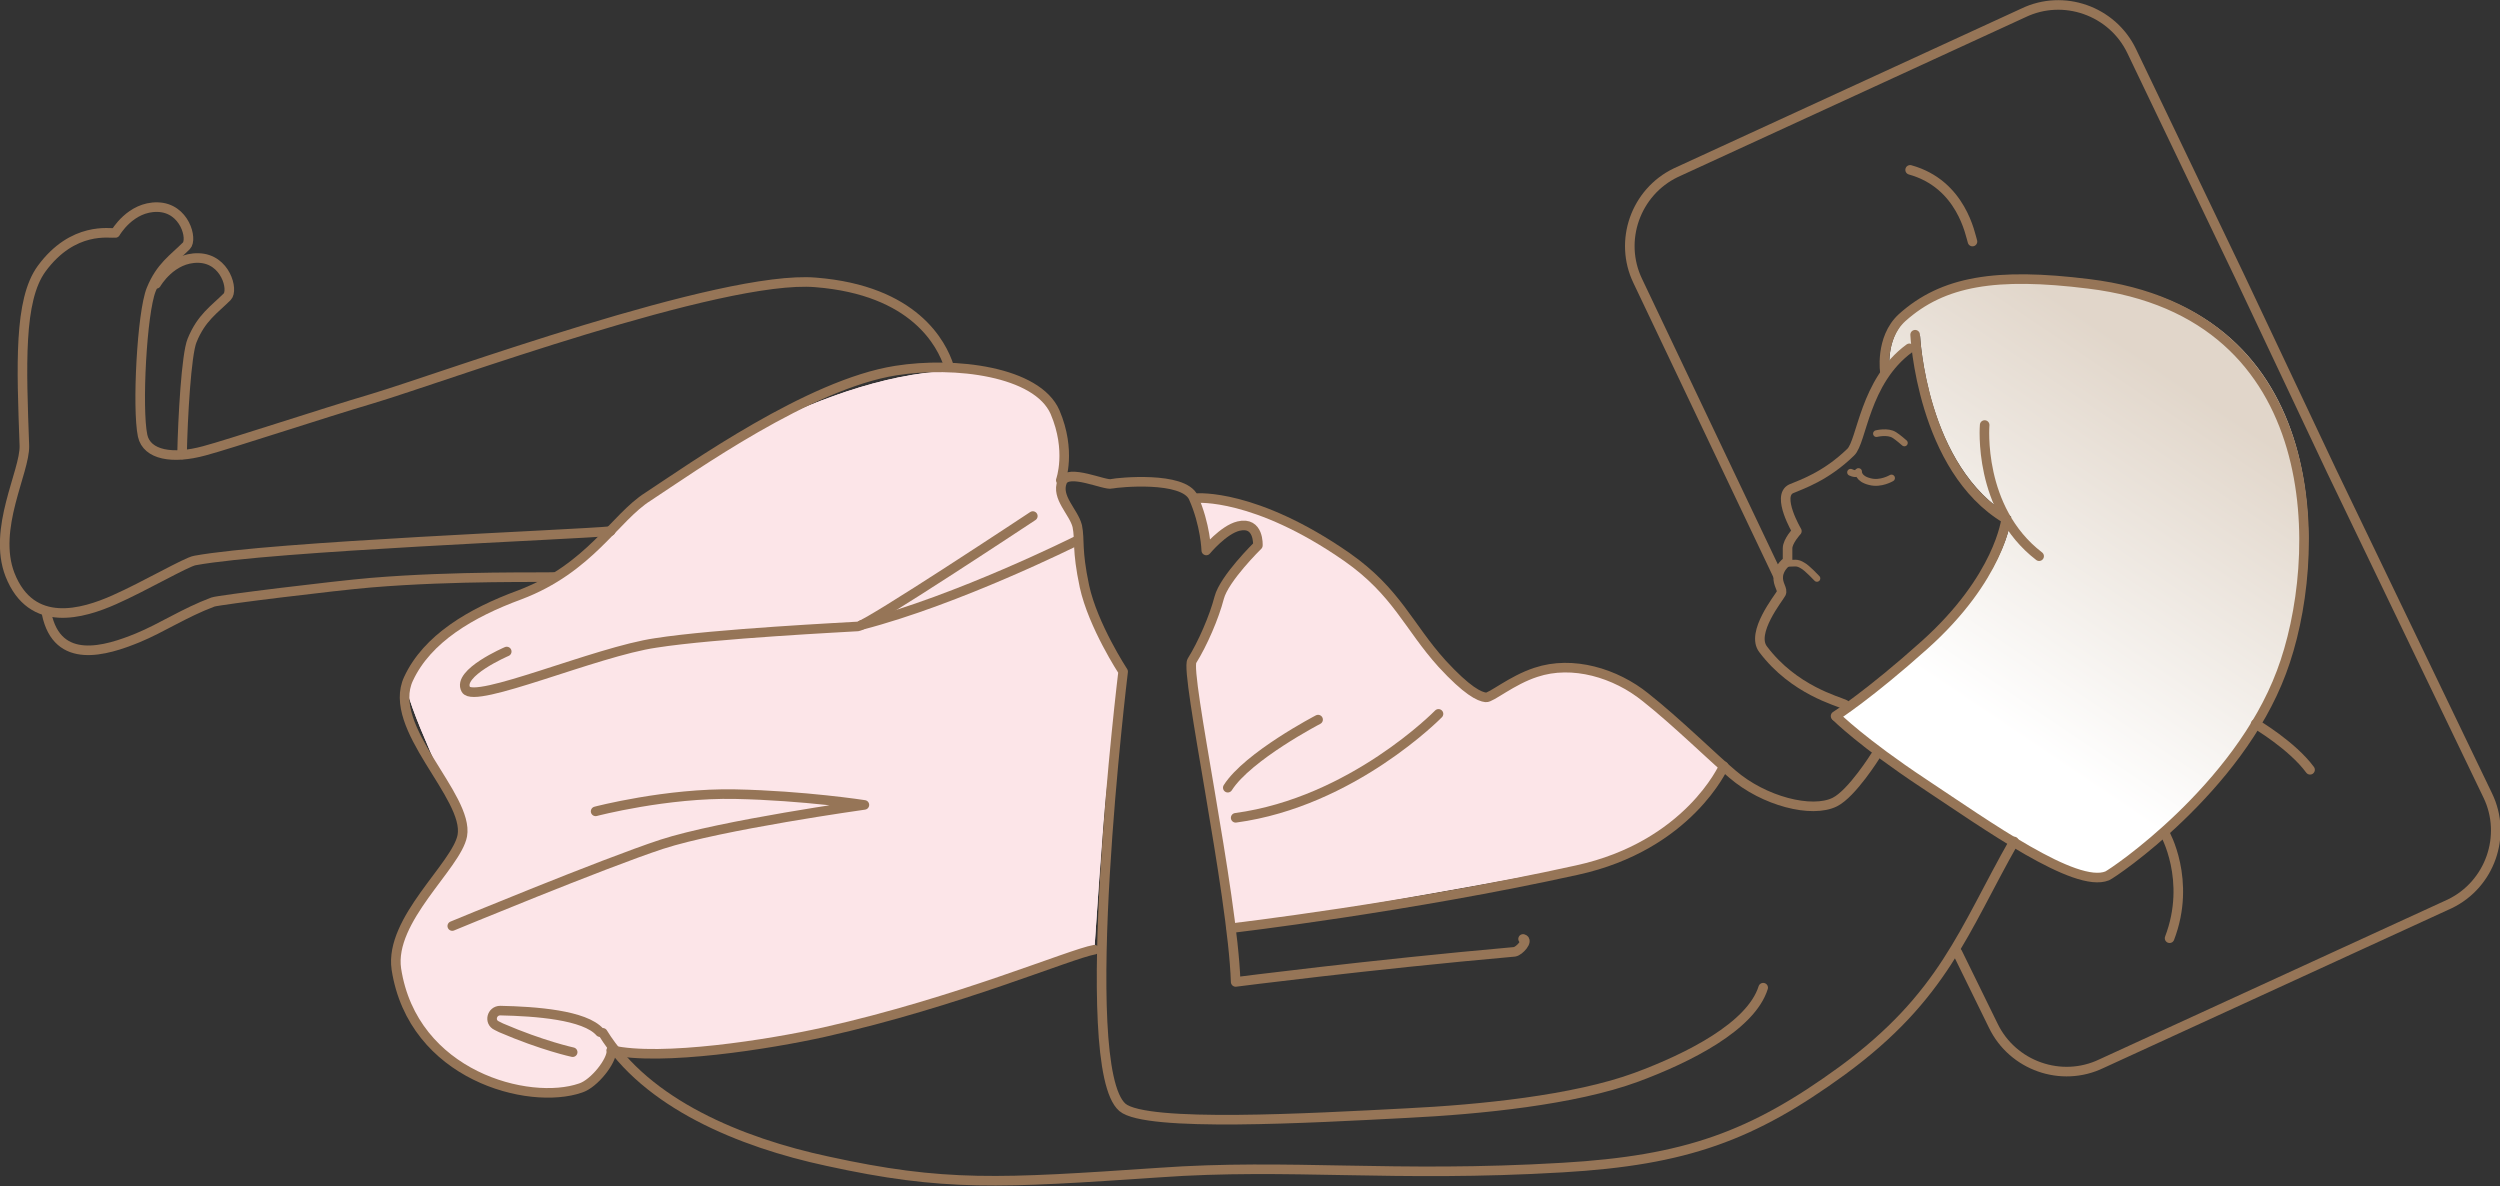 <?xml version="1.0" encoding="utf-8"?>
<!-- Generator: Adobe Illustrator 27.5.0, SVG Export Plug-In . SVG Version: 6.00 Build 0)  -->
<svg version="1.1" id="レイヤー_1" xmlns="http://www.w3.org/2000/svg" xmlns:xlink="http://www.w3.org/1999/xlink" x="0px"
	 y="0px" width="348.8px" height="165.5px" viewBox="0 0 348.8 165.5" style="enable-background:new 0 0 348.8 165.5;"
	 xml:space="preserve">
<rect x="0" y="0" width="348.8" height="165.5" fill="#333333" stroke="none"/>
<style type="text/css">
	.st0{fill:#FCE5E8;}
	.st1{fill:url(#SVGID_1_);}
	.st2{fill:none;stroke:#967557;stroke-width:0.961;stroke-linecap:round;stroke-linejoin:round;}
	.st3{fill:none;stroke:#967557;stroke-width:0.935;stroke-linecap:round;stroke-linejoin:round;}
	.st4{fill:none;stroke:#967557;stroke-width:1.336;stroke-linecap:round;stroke-linejoin:round;}
</style>
<g>
	<g>
		<g>
			<path class="st0" d="M144.9,55c2,1.3,2.6,3.6,3.4,6.4s-0.7,6.1-0.7,6.9s1.8,3.9,2.4,4.9s0.7,6.9,1.4,10.1
				c0.6,3.2,5.2,10.5,5.2,10.5s-1.7,12.1-2.2,16.2c-0.5,4.1-1.7,22.3-1.7,22.3s-28.5,9.3-41.7,12.7c-13.1,3.4-24.8,1.7-24.8,1.7
				l-2.9,4.2c0,0-7.3,2.9-16.4-0.3s-11.3-14.4-12-17.1c-0.7-2.7,9.3-15.1,9.6-17.1c0.3-2.1-6.1-13.9-7.8-20.3
				c-1.6-6.4,19.1-14.2,21-15.2s6.4-5.4,12-10.8c5.6-5.4,30.6-20.5,47.8-18.1C137.5,52,142.9,53.7,144.9,55z"/>
			<path class="st0" d="M167.6,72.4c0.2,0.8,0.7,4.2,0.7,4.2s3.5-3.2,5.2-3.2s2.5,2.6,1.7,2.9c-0.8,0.4-3.7,4.4-4.7,5.6
				c-1,1.2-1.2,3.9-1.5,4.9s-3,5.9-3,5.9s1.9,13.2,2.4,15.9c0.5,2.7,3.4,20.9,3.4,20.9s48.8-8.3,54.9-10
				c6.1-1.7,13.9-12.3,13.9-12.3S226.1,93.5,220,93s-12.7,4.7-12.7,4.7s-6.1-5.1-7.1-5.9s-3.1-6.1-12.7-14.4
				c-9.6-8.2-20.9-7.9-20.9-7.9S167.6,71.6,167.6,72.4z"/>
		</g>
		<g>
			<path class="st0" d="M144.9,55c2,1.3,2.6,3.6,3.4,6.4s-0.7,6.1-0.7,6.9s1.8,3.9,2.4,4.9s0.7,6.9,1.4,10.1
				c0.6,3.2,5.2,10.5,5.2,10.5s-1.7,12.1-2.2,16.2c-0.5,4.1-1.7,22.3-1.7,22.3s-28.5,9.3-41.7,12.7c-13.1,3.4-24.8,1.7-24.8,1.7
				l-2.9,4.2c0,0-7.3,2.9-16.4-0.3s-11.3-14.4-12-17.1c-0.7-2.7,9.3-15.1,9.6-17.1c0.3-2.1-6.1-13.9-7.8-20.3
				c-1.6-6.4,19.1-14.2,21-15.2s6.4-5.4,12-10.8c5.6-5.4,30.6-20.5,47.8-18.1C137.5,52,142.9,53.7,144.9,55z"/>
			<path class="st0" d="M167.6,72.4c0.2,0.8,0.7,4.2,0.7,4.2s3.5-3.2,5.2-3.2s2.5,2.6,1.7,2.9c-0.8,0.4-3.7,4.4-4.7,5.6
				c-1,1.2-1.2,3.9-1.5,4.9s-3,5.9-3,5.9s1.9,13.2,2.4,15.9c0.5,2.7,3.4,20.9,3.4,20.9s48.8-8.3,54.9-10
				c6.1-1.7,13.9-12.3,13.9-12.3S226.1,93.5,220,93s-12.7,4.7-12.7,4.7s-6.1-5.1-7.1-5.9s-3.1-6.1-12.7-14.4
				c-9.6-8.2-20.9-7.9-20.9-7.9S167.6,71.6,167.6,72.4z"/>
		</g>
	</g>
	<g>
		
			<linearGradient id="SVGID_1_" gradientUnits="userSpaceOnUse" x1="47.016" y1="112.044" x2="77.481" y2="67.589" gradientTransform="matrix(-1 7.364793e-03 -7.364793e-03 -1 351.661 164.623)">
			<stop  offset="0" style="stop-color:#E1D6CA"/>
			<stop  offset="1" style="stop-color:#FFFFFF"/>
		</linearGradient>
		<path class="st1" d="M257.5,101c0,0,1.2,2.1,11.8,8.8c9.5,6,22,13.5,23.9,12.8c0.7-0.3,19.6-12.9,25.7-29.2
			c5.9-15.6,6.7-50-26.8-54.2c-12.8-1.6-20.9,0.2-26,5.1c-3.2,3-2.4,7.6-2.4,7.4l4.2-4.8c0,0,0.8,18.2,12.7,25.2
			c0,0-0.5,8.7-12.7,18.3c-8.2,6.4-11.3,9.6-11.3,9.6"/>
	</g>
	<g>
		<path class="st2" d="M263.9,66.7c0,0-1.5,0.9-3,0.5c-1.7-0.4-1.6-1.4-1.6-1.4"/>
		<path class="st3" d="M265.7,61.8c0,0-0.9-0.8-1.4-1.1c-0.9-0.6-2.5-0.2-2.5-0.2"/>
		<path class="st3" d="M253.5,80.7c0,0-1.4-1.5-2-1.8c-0.8-0.5-1.1-0.3-2.1-0.3"/>
		<g>
			<path class="st4" d="M257.4,98.3c-1-0.5-7.1-2-11.4-7.7c-1.8-2.3,2.2-7.2,2.5-7.8s-0.5-1.2-0.4-2.4c0.1-1.3,1.3-2.1,1.3-2.1
				s0-0.7,0-1.8c0-1,1.3-2.4,1.3-2.4s-2.9-4.9-0.8-5.9c1.4-0.6,4.8-1.7,8.3-5.1c1.6-1.5,1.9-9.9,8.2-14.5"/>
		</g>
		<path class="st4" d="M281,117.4c-7.1,12.5-9.8,21.6-24,32c-12.5,9.1-21.8,12.5-39,13.5c-23.7,1.4-38.1-0.6-56.3,0.7
			c-22.2,1.5-29.9,2-46.3-1.6c-12.1-2.6-25.2-8-31.3-17.9"/>
		<path class="st4" d="M256.2,100c0,0,3.6,3.6,12.2,9.3c8.9,5.9,21.2,14.7,25.6,12.9c0.9-0.4,18.2-12.1,24.3-28.4
			c5.9-15.6,6.8-50.1-26.9-54.2c-12.9-1.6-20.3-0.4-26,4.7c-3.2,2.9-2.4,7.9-2.4,7.7"/>
		<path class="st4" d="M167,69.5c0,0,8.1-0.7,20.9,8.2c7,4.9,8.6,9.7,13.3,14.9c3.5,3.8,5.2,4.6,6.1,4.7c0.7,0.1,3.6-2.4,7-3.5
			c5.1-1.7,11.1,0.1,15.3,3.5c4.3,3.4,9.7,8.7,12.1,10.7c4.4,3.8,11.1,5.5,14.3,3.9c2.4-1.2,5.7-6.5,5.7-6.5"/>
		<path class="st4" d="M85.2,74.1c-4.9,0.5-47.1,2.1-58,4.1c-1.2,0.2-7,3.6-11.3,5.5S4.4,87.8,1.4,80.2c-2.5-6.4,2.1-14.4,2-18
			C3,51,2.6,41.9,5.8,37.5c4.4-6,9.6-4.9,10.3-5c0,0,2.1-3.7,5.9-3.6s4.9,4.5,4,5.4c-1.8,1.8-3.6,2.9-4.9,6.1s-2,16.6-1.2,20.4
			c0.6,2.7,4.2,3.3,8.6,2.1c3.4-0.9,16.4-5.2,23.5-7.3c9.7-2.9,48.7-17.3,61.8-16.2c13.8,1.1,17.6,8.6,18.6,11.7"/>
		<path class="st4" d="M77.2,80.5c-0.8,0.1-13.6-0.2-25.5,0.8c-4.8,0.4-21.2,2.4-22,2.7c-4,1.5-7.1,3.6-10.5,5
			C14.8,90.8,8,92.9,6.5,85.6"/>
		<path class="st4" d="M21.8,39.6c0,0,2.1-3.7,5.9-3.6c3.8,0.1,4.9,4.5,4,5.4c-1.8,1.8-3.6,2.9-4.9,6.1c-0.8,1.9-1.3,10.8-1.4,15.9"
			/>
		<path class="st4" d="M212.5,131c0.8,0.2-0.5,1.7-1.2,1.8c-20.3,1.8-38.9,4.2-38.9,4.2c-0.4-12.4-7.1-43.2-6.1-44.8
			c1.5-2.4,3.1-6.1,3.8-8.8c0.7-2.7,5.4-7.3,5.4-7.3s0.2-3.4-2.7-2.7c-2.1,0.5-4.5,3.4-4.5,3.4s-0.1-3.6-1.8-7.4
			c-1.4-3-10.5-2.1-11.4-1.9c-0.9,0.3-6.1-2.2-6.9-0.3c-0.9,2.2,1.6,4.2,2.1,6.2c0.4,2-0.1,3.2,1,8.4c1.2,5.5,5.4,11.9,5.4,11.9
			s-6.7,55.1-0.1,60.8c3.3,2.8,26.2,1.5,39.7,0.8c10.1-0.5,23.3-1.8,32-5c7.3-2.7,16-7.1,17.7-12.5"/>
		<path class="st4" d="M171.8,129.5c0,0,24.7-2.9,48.2-8.1c15.6-3.4,20.5-14.5,20.5-14.5"/>
		<path class="st4" d="M172.4,114.1c16.3-2.2,28.3-14.5,28.3-14.5"/>
		<path class="st4" d="M171.3,109.9c2.8-4.4,12.6-9.5,12.6-9.5"/>
		<path class="st4" d="M120.2,87.2c13.5-3.5,29.9-11.7,29.9-11.7"/>
		<path class="st4" d="M70.7,90.9c0,0-7,3-5.7,5.3c1.2,2.1,18.2-5.3,26.5-6.5c8.3-1.3,26.8-2.2,28.2-2.3C121,87.3,144.1,72,144.1,72
			"/>
		<path class="st4" d="M63.1,129.2c0,0,21-8.7,29.2-11.4c8.3-2.7,28.3-5.5,28.3-5.5s-8.4-1.3-18-1.5s-19.5,2.4-19.5,2.4"/>
		<path class="st4" d="M148,67c0,0,1.5-4.1-0.8-9.5c-2.5-5.7-14-7.1-22.2-5.8c-12.1,1.9-28.5,13.6-34.6,17.6
			c-4.6,2.9-8.1,10-17.9,13.7c-6.8,2.5-12.9,6.1-15.5,11.7c-3.2,6.8,8.5,16.4,7.5,21.9c-0.8,4.2-10.2,11.7-9.2,18.6
			c2.3,14.9,18.5,19.1,25.7,16.6c1.9-0.6,4.4-3.8,4.3-5.2"/>
		<path class="st4" d="M85.3,146.5c6.9,1.6,22.1-0.8,29.7-2.5c18.7-4.2,34.3-10.9,37.7-11.5"/>
		<path class="st4" d="M248,80.2l-19.5-41c-2.7-5.6-0.3-12.4,5.3-15.1l48.5-22.3c5.6-2.7,12.4-0.3,15.1,5.3l15.1,31.5l12.8,27.1
			l21.8,45.3c2.7,5.6,0.3,12.4-5.3,15.1l-48.6,22.3c-5.6,2.7-12.4,0.3-15.1-5.3l-5-10.2"/>
		<path class="st4" d="M322.3,107.4c-2.5-3.4-7.6-6.4-7.6-6.4"/>
		<path class="st4" d="M302.7,130.9c3.1-8.1-0.7-14.7-0.7-14.7"/>
		<path class="st4" d="M266.5,23.7c7.2,2,8.4,9.1,8.7,10"/>
		<path class="st4" d="M256.1,99.9c0,0,4.7-3,12.4-9.9c10.5-9.4,11.4-17.6,11.4-17.6c-11.8-7-12.7-25.7-12.7-25.7"/>
		<path class="st4" d="M83.7,144c-2.1-2.4-9-2.9-13.9-3c-1.2,0-1.6,1.6-0.5,2.1c0.2,0.1,0.4,0.2,0.6,0.3c5.8,2.5,10,3.4,10,3.4"/>
		<path class="st2" d="M258.2,65.9c0.9,0.4,1,0,1,0"/>
		<path class="st4" d="M284.5,77.6c-8.6-6.6-7.6-18.3-7.6-18.3"/>
	</g>
</g>
</svg>
